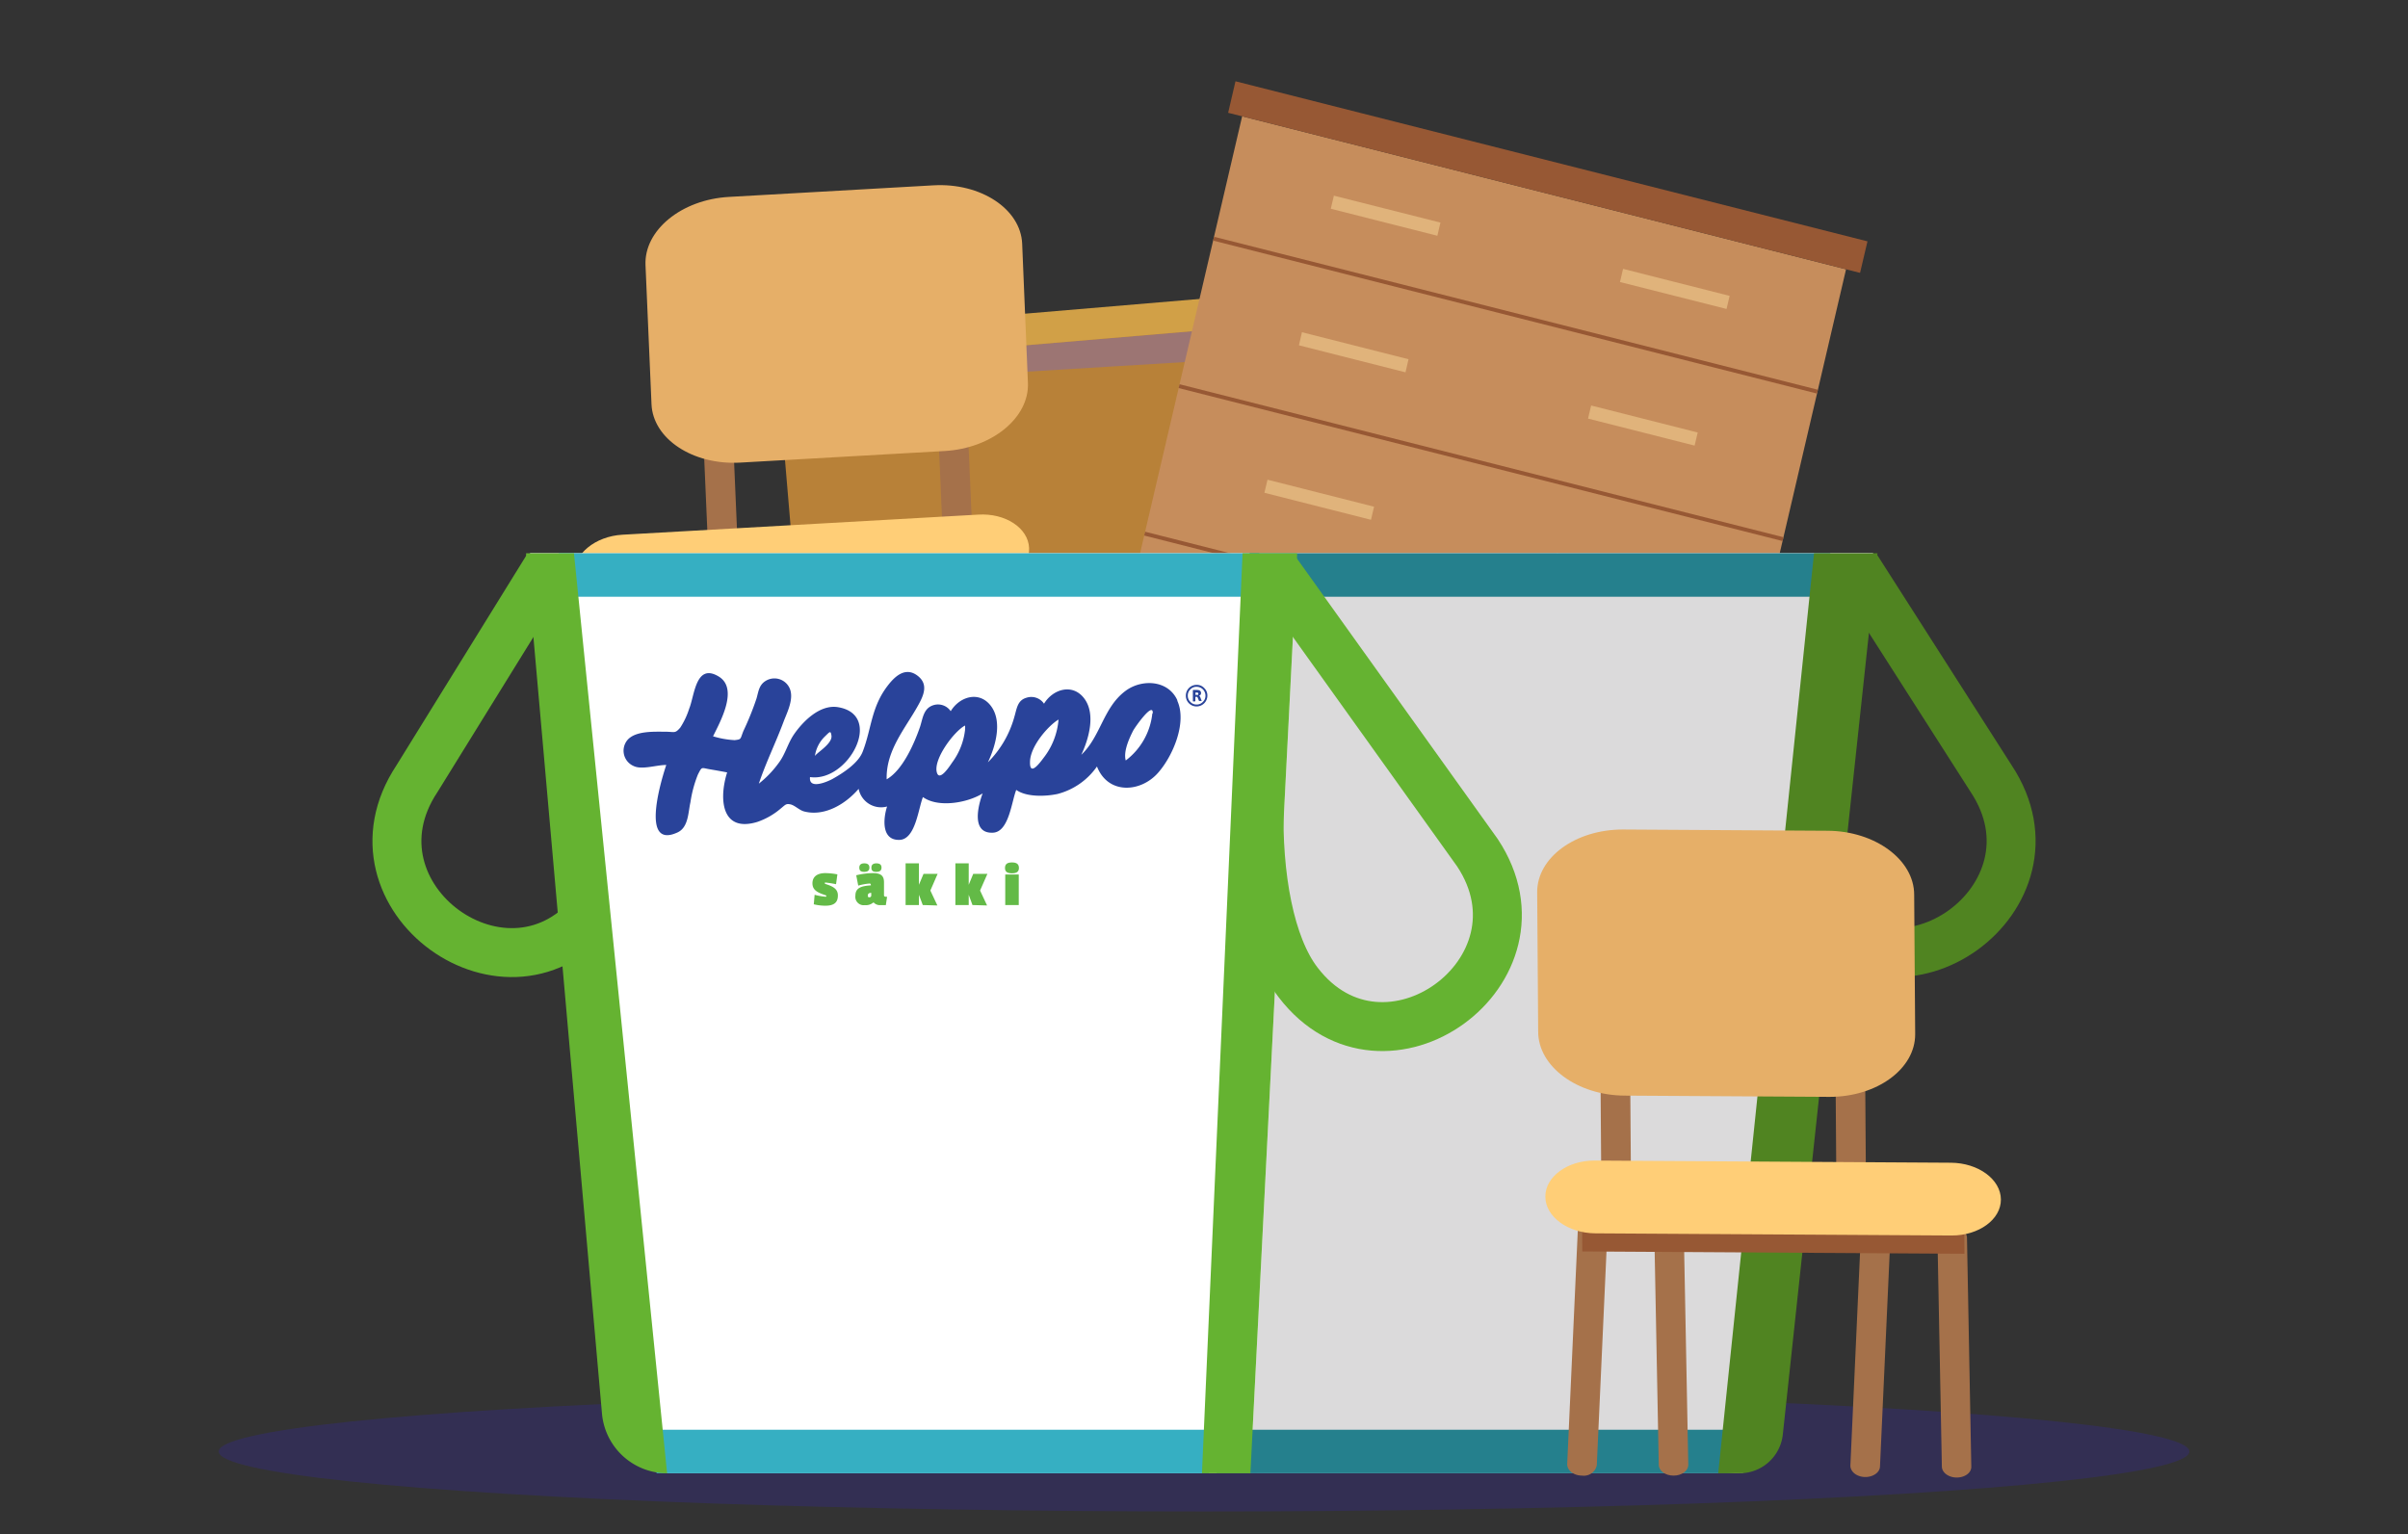 <svg xmlns="http://www.w3.org/2000/svg" xmlns:xlink="http://www.w3.org/1999/xlink" viewBox="0 0 288.77 184.01"><rect x="0" y="0" width="288.77" height="184.01" fill="#333333" stroke="none"/><defs><style>.cls-1,.cls-13,.cls-15,.cls-16{fill:none;}.cls-2{isolation:isolate;}.cls-3{fill:#a4cee1;}.cls-4{fill:#b88138;}.cls-5{fill:#9c7573;}.cls-18,.cls-19,.cls-5{mix-blend-mode:multiply;}.cls-6{fill:#d1a047;}.cls-7{fill:#a5714a;}.cls-8{fill:#975834;}.cls-9{fill:#ffce77;}.cls-10{fill:#e6af68;}.cls-11{fill:#e0b37b;}.cls-12{fill:#c68d5c;}.cls-13{stroke:#975834;stroke-width:0.47px;}.cls-13,.cls-15,.cls-16{stroke-miterlimit:10;}.cls-14{fill:#36299c;opacity:0.31;}.cls-15{stroke:#508421;}.cls-15,.cls-16{stroke-width:5.87px;}.cls-16{stroke:#65b331;}.cls-17,.cls-18{fill:#fff;}.cls-18,.cls-19{opacity:0.64;}.cls-19{fill:#c7c5c6;}.cls-20{fill:#36afc2;}.cls-21{fill:#25808d;}.cls-22{fill:#65b331;}.cls-23{clip-path:url(#clip-path);}.cls-24{fill:#29439a;}.cls-25{fill:#63ba47;}.cls-26{fill:#508421;}</style><clipPath id="clip-path"><rect class="cls-1" x="74.82" y="80.6" width="69.99" height="28.04"/></clipPath></defs><g class="cls-2"><g id="Layer_1" data-name="Layer 1"><path class="cls-3" d="M-711.64,953.28l112.5.27,100.35-.27V840.2H-680.1c-.53,0-1.74.07-1.74.07l-29.8-.07v96.86"/><rect class="cls-4" x="94.83" y="39.62" width="70.02" height="44.58" transform="translate(-4.75 11.16) rotate(-4.83)"/><rect class="cls-4" x="96.85" y="84.21" width="4.91" height="5.86" transform="translate(-6.99 8.67) rotate(-4.83)"/><rect class="cls-4" x="161.73" y="78.72" width="4.91" height="5.86" transform="matrix(1, -0.08, 0.08, 1, -6.29, 14.12)"/><polygon class="cls-5" points="162.96 38.04 93.19 43.94 93.39 46.39 163.31 42.14 162.96 38.04"/><rect class="cls-6" x="87.2" y="37.21" width="81.43" height="3.78" transform="translate(-2.84 10.91) rotate(-4.83)"/><path class="cls-7" d="M75.84,101.86h0c-1,0-1.79-.49-1.82-1.22l-.86-27.55c0-.72.75-1.34,1.72-1.39h0c1,0,1.79.5,1.82,1.23l.86,27.54C77.58,101.18,76.81,101.81,75.84,101.86Z"/><path class="cls-7" d="M109.74,100h0c-1,0-1.8-.5-1.82-1.23l-.86-27.54c0-.72.75-1.35,1.72-1.4h0c1,0,1.79.5,1.81,1.22l.86,27.55C111.48,99.27,110.72,99.89,109.74,100Z"/><path class="cls-7" d="M120.69,99.33c-1,0-1.76-.46-1.82-1.16l-2.72-28.34c-.07-.72.66-1.37,1.64-1.45a1.61,1.61,0,0,1,1.9,1.15l2.72,28.34c.07.72-.67,1.37-1.65,1.45Z"/><path class="cls-7" d="M86.79,101.24A1.59,1.59,0,0,1,85,100.08L82.24,71.75c-.07-.72.67-1.37,1.65-1.46a1.62,1.62,0,0,1,1.9,1.16l2.72,28.33c.06.72-.67,1.37-1.65,1.46Z"/><polygon class="cls-7" points="88.62 69.12 85.07 69.32 84.29 51.33 87.85 51.13 88.62 69.12"/><polygon class="cls-7" points="116.76 67.53 113.21 67.73 112.43 49.74 115.98 49.54 116.76 67.53"/><polygon class="cls-8" points="119.32 72.51 73.56 75.1 73.46 72.58 119.21 70 119.32 72.51"/><path class="cls-9" d="M123.41,65.73c.11,2.4-2.47,4.51-5.73,4.69L75,72.84c-3.25.18-6-1.63-6.11-4s2.48-4.51,5.74-4.7l42.67-2.41C120.56,61.52,123.31,63.33,123.41,65.73Z"/><path class="cls-10" d="M123.27,45.92c.18,4.18-4.31,7.86-10,8.18L88.76,55.49c-5.66.32-10.45-2.84-10.63-7l-.72-16.69c-.18-4.18,4.31-7.86,10-8.18l24.54-1.39c5.67-.32,10.45,2.84,10.63,7Z"/><polygon class="cls-11" points="192.08 134.72 129.82 118.95 130.59 115.66 192.84 131.44 192.08 134.72"/><polygon class="cls-11" points="127.45 129.09 130.09 117.79 135.51 119.16 132.87 130.47 127.45 129.09"/><polygon class="cls-11" points="184.14 143.46 186.78 132.15 192.35 133.56 189.71 144.87 184.14 143.46"/><polygon class="cls-12" points="197.81 133.23 125.39 114.88 148.96 13.95 221.38 32.3 197.81 133.23"/><polygon class="cls-8" points="223.06 32.73 147.28 13.53 148.16 9.75 223.95 28.95 223.06 32.73"/><line class="cls-13" x1="145.54" y1="28.63" x2="217.95" y2="46.98"/><line class="cls-13" x1="141.4" y1="46.32" x2="213.82" y2="64.67"/><line class="cls-13" x1="137.27" y1="64.01" x2="209.69" y2="82.36"/><line class="cls-13" x1="133.14" y1="81.69" x2="205.56" y2="100.04"/><line class="cls-13" x1="129.01" y1="99.38" x2="201.43" y2="117.73"/><polygon class="cls-11" points="172.37 28.28 159.59 25.04 159.96 23.47 172.74 26.7 172.37 28.28"/><polygon class="cls-11" points="207.05 37.06 194.27 33.83 194.64 32.25 207.42 35.49 207.05 37.06"/><polygon class="cls-11" points="168.55 44.66 155.77 41.42 156.13 39.85 168.91 43.09 168.55 44.66"/><polygon class="cls-11" points="203.22 53.45 190.44 50.21 190.81 48.64 203.59 51.88 203.22 53.45"/><polygon class="cls-11" points="164.41 62.35 151.63 59.11 152 57.54 164.78 60.78 164.41 62.35"/><polygon class="cls-11" points="199.09 71.14 186.31 67.9 186.68 66.33 199.46 69.56 199.09 71.14"/><polygon class="cls-11" points="160.28 80.04 147.5 76.8 147.87 75.23 160.65 78.47 160.28 80.04"/><polygon class="cls-11" points="194.96 88.82 182.18 85.59 182.55 84.01 195.33 87.25 194.96 88.82"/><polygon class="cls-11" points="156.15 97.73 143.37 94.49 143.74 92.92 156.52 96.15 156.15 97.73"/><polygon class="cls-11" points="190.83 106.51 178.05 103.28 178.42 101.7 191.2 104.94 190.83 106.51"/><polygon class="cls-11" points="152.09 115.13 139.31 111.89 139.67 110.32 152.45 113.56 152.09 115.13"/><polygon class="cls-11" points="186.76 123.92 173.98 120.68 174.35 119.1 187.13 122.34 186.76 123.92"/><ellipse class="cls-14" cx="144.39" cy="174.11" rx="118.16" ry="7.19"/><path class="cls-15" d="M213.63,82.24,213,88.59c-.88,9,.87,15.93,4.29,20.39,10.33,13.47,30.87-1.4,21.5-15.57L222.55,68"/><path class="cls-16" d="M75.14,82.24l.62,6.35c.88,9-.87,15.93-4.29,20.39C61.14,122.45,40.6,107.58,50,93.41L65.72,68"/><path class="cls-17" d="M63.57,66.36l9.07,103.2a7.85,7.85,0,0,0,7.81,7.16H208.08a5.23,5.23,0,0,0,5.19-4.67L224.62,66.36Z"/><path class="cls-18" d="M63.57,66.36l9.07,103.2a7.85,7.85,0,0,0,7.81,7.16H208.08a5.23,5.23,0,0,0,5.19-4.67L224.62,66.36Z"/><polygon class="cls-19" points="155.56 66.36 149.95 176.72 208.88 172.92 224.02 66.36 155.56 66.36"/><polygon class="cls-20" points="78.49 171.5 144.96 171.5 144.96 176.72 78.74 176.72 78.49 171.5"/><path class="cls-21" d="M145.66,171.5h66.47a5.22,5.22,0,0,1-5.22,5.22h-61Z"/><rect class="cls-20" x="66.99" y="66.36" width="84.01" height="5.22"/><rect class="cls-21" x="149.85" y="66.36" width="69.64" height="5.22"/><polygon class="cls-22" points="155.56 66.36 149.01 66.36 144.14 176.72 149.95 176.72 155.56 66.36"/><path class="cls-16" d="M151,96.42c-.22,8.63,1.26,17,4.68,21.43,10.33,13.48,30.87-1.4,21.5-15.56L152.94,68.42"/><g class="cls-23"><path class="cls-24" d="M138.19,85.57A8.15,8.15,0,0,1,135,91.22c-.3-1.08.41-2.64.89-3.58.17-.34,2.43-3.58,2.35-2.07m-11.3.74a8.55,8.55,0,0,1-1.78,4.58c-.54.73-1.68,2.22-1.64.52,0-1.87,2.19-4.37,3.42-5.1m-11.2,1.16a8.14,8.14,0,0,1-1.56,4c-.33.49-1.57,2.39-1.85,1.11-.35-1.61,2.09-4.85,3.39-5.55a1.07,1.07,0,0,1,0,.44m-18,3.26a4.07,4.07,0,0,1,1.21-2.4c.54-.51.69-.78.78-.08.13,1-1.93,2.13-2,2.48M141.19,84c-1.11-2.46-4.3-2.58-6.24-1.11-2.66,2-2.93,5.42-5.28,7.65.89-1.89,1.76-4.88.36-6.75s-3.77-1.13-4.83.62a1.84,1.84,0,0,0-2.09-.72C122,84,121.94,85,121.64,86a12.34,12.34,0,0,1-3.17,5.44c.9-1.89,1.77-4.88.37-6.75s-3.77-1.14-4.83.62a1.84,1.84,0,0,0-2.09-.72c-1.19.39-1.25,1.57-1.59,2.6-.69,2-2.08,5.19-4,6.29-.1-3.48,2.25-6.12,3.76-8.85.69-1.23,1.31-2.61-.14-3.64s-2.7.22-3.49,1.25c-2,2.59-1.94,5.18-3,7.91-.52,1.38-2.32,2.55-3.58,3.26-.58.33-2.93,1.37-2.74-.2,4.58.66,8.9-7.44,3.38-8.38-2.19-.38-4.25,1.71-5.34,3.31-.71,1.06-1,2.29-1.75,3.31A12.53,12.53,0,0,1,91,94c.86-2.57,2.07-5,3-7.52.43-1.1,1.23-2.69.7-3.91a2,2,0,0,0-2.89-.89c-.79.49-.85,1.27-1.08,2.08a34.89,34.89,0,0,1-1.58,3.92c-.4,1-.21,1-1.05,1.1a10.77,10.77,0,0,1-2.59-.46c.82-1.68,3.1-5.71.68-7.17-2.77-1.68-2.9,2.32-3.54,3.85a9.25,9.25,0,0,1-1.08,2.29c-.64.72-.64.49-1.75.48-1.36,0-3.61-.13-4.58,1A2,2,0,0,0,76,91.89c1,.48,2.77-.15,3.9-.13C79.48,93,76.6,102,81.25,99.85c1.32-.61,1.27-2.4,1.55-3.63a14.5,14.5,0,0,1,.9-3.33c.52-1,.37-.78,1.5-.6q1,.17,2,.36c-1,3.15-.71,7.26,3.62,5.94a8.57,8.57,0,0,0,2.8-1.6c.58-.47.63-.61,1.15-.51s1.08.7,1.65.85c2.47.65,5-.9,6.55-2.71a2.74,2.74,0,0,0,3.41,2.12c-.45,1.38-.75,4.14,1.57,4,1.85-.16,2.18-3.77,2.73-5.13,1.85,1.33,5.38.68,7.16-.44-.53,1.4-1.43,4.85,1.25,4.71,1.91-.1,2.22-3.75,2.78-5.13,1.23.88,3.52.79,4.94.49a8.29,8.29,0,0,0,4.74-3.3c1.33,3.41,5.28,3.13,7.36.72,1.75-2,3.46-6,2.27-8.61"/><path class="cls-24" d="M143.36,83.35h.19a.16.16,0,0,0,.11,0,.21.21,0,0,0,.05-.13.15.15,0,0,0-.17-.15h-.18Zm-.31.76V82.84c0-.06,0-.08.08-.08h.39c.34,0,.51.12.51.38a.33.33,0,0,1-.24.32h0a.35.35,0,0,1,.15.18l.17.44a.08.08,0,0,1,0,0s0,0-.12,0h-.08c-.07,0-.11,0-.12,0l-.16-.39a.2.2,0,0,0-.07-.1l-.13,0h-.08v.49s0,.06-.12.06h-.07q-.12,0-.12-.06m-.29-1.39a1,1,0,0,0-.31.75,1,1,0,0,0,.31.75,1,1,0,0,0,.75.32,1,1,0,0,0,.75-.32,1,1,0,0,0,.31-.75,1.06,1.06,0,0,0-1.06-1.06,1,1,0,0,0-.75.31m-.17,1.67a1.27,1.27,0,0,1-.37-.92,1.28,1.28,0,0,1,1.29-1.29,1.2,1.2,0,0,1,.91.38,1.22,1.22,0,0,1,.38.91,1.3,1.3,0,0,1-1.29,1.3,1.28,1.28,0,0,1-.92-.38"/><path class="cls-25" d="M100.42,104.88l-.16,1.18a12,12,0,0,0-1.25-.2c-.07,0-.1,0-.1.08s.07.08.13.11c.78.25,1.44.55,1.44,1.35s-.39,1.24-1.5,1.24a5.88,5.88,0,0,1-1.39-.17l.1-1.14a7.36,7.36,0,0,0,1.29.23c.07,0,.11,0,.11-.07s0-.08-.12-.12c-1-.32-1.54-.64-1.54-1.42s.56-1.22,1.55-1.22a8.26,8.26,0,0,1,1.44.15"/><path class="cls-25" d="M105.09,103.56c.43,0,.62.17.62.51s-.19.51-.62.51-.59-.15-.59-.51.23-.51.59-.51m-.61,3.84v-.3c-.28,0-.41.12-.41.31s.06.22.18.22a.21.21,0,0,0,.23-.23m-.84-3.84c.42,0,.62.17.62.51s-.2.51-.62.51-.59-.15-.59-.51.23-.51.59-.51m.79,2.71v-.14a.14.14,0,0,0-.15-.15,6.64,6.64,0,0,0-1.36.25l-.24-1.24a8.76,8.76,0,0,1,2-.26c1,0,1.33.36,1.33,1.1,0,.47,0,1,0,1.56,0,.15.11.18.37.18l-.15,1c-.23,0-.41,0-.63,0a1,1,0,0,1-.82-.31h-.06a1.34,1.34,0,0,1-1,.31,1,1,0,0,1-1.14-1.13c0-.93.67-1.16,1.84-1.24"/><path class="cls-25" d="M110.66,108.56l-.46-1.23h0v1.23h-1.6v-5h1.6v2.57h0l.55-1.31h1.69l-.87,2c.27.6.57,1.2.84,1.79Z"/><path class="cls-25" d="M116.62,108.56l-.45-1.23h0v1.23h-1.6v-5h1.6v2.57h0l.54-1.31h1.7l-.88,2c.28.6.57,1.2.84,1.79Z"/><path class="cls-25" d="M120.55,104.9h1.62v3.66h-1.62Zm.81-1.45c.54,0,.83.19.83.66s-.29.64-.83.64-.84-.15-.84-.64.31-.66.84-.66"/></g><path class="cls-26" d="M225.15,66.36h-7.61L206.05,176.72h2.56a5.21,5.21,0,0,0,5.19-4.67Z"/><path class="cls-22" d="M68.83,66.36,80,176.72h0a7.85,7.85,0,0,1-7.81-7.16L63.08,66.36Z"/><path class="cls-7" d="M234.65,177.23h0c1,0,1.77-.58,1.75-1.31l-.52-27.55a1.64,1.64,0,0,0-1.79-1.31h0c-1,0-1.77.58-1.75,1.31l.53,27.55C232.88,176.64,233.68,177.23,234.65,177.23Z"/><path class="cls-7" d="M200.7,177h0c1,0,1.77-.59,1.76-1.31l-.53-27.56c0-.72-.82-1.3-1.79-1.31h0c-1,0-1.77.59-1.75,1.31l.53,27.56C198.92,176.44,199.72,177,200.7,177Z"/><path class="cls-7" d="M189.73,177a1.58,1.58,0,0,0,1.76-1.25l1.29-28.43c0-.73-.73-1.34-1.72-1.37a1.6,1.6,0,0,0-1.83,1.24l-1.29,28.44c0,.72.73,1.34,1.72,1.37Z"/><path class="cls-7" d="M223.69,177.17c.95,0,1.73-.55,1.76-1.25l1.29-28.44c0-.72-.73-1.33-1.72-1.37a1.62,1.62,0,0,0-1.83,1.25L221.9,175.8c0,.72.73,1.33,1.72,1.37Z"/><polygon class="cls-7" points="220.24 145.18 223.79 145.2 223.66 127.19 220.11 127.17 220.24 145.18"/><polygon class="cls-7" points="192.05 145.01 195.61 145.03 195.48 127.02 191.92 127 192.05 145.01"/><polygon class="cls-8" points="189.75 150.11 235.58 150.39 235.56 147.87 189.73 147.59 189.75 150.11"/><path class="cls-9" d="M185.32,143.54c0,2.4,2.7,4.38,6,4.4l42.73.26c3.27,0,5.92-1.93,5.9-4.33s-2.7-4.38-6-4.4l-42.73-.26C188,139.19,185.3,141.14,185.32,143.54Z"/><path class="cls-10" d="M184.46,123.75c0,4.19,4.7,7.64,10.37,7.67l24.58.15c5.68,0,10.29-3.36,10.26-7.54l-.12-16.71c0-4.19-4.69-7.64-10.37-7.67L194.6,99.5c-5.67,0-10.29,3.36-10.26,7.54Z"/></g></g></svg>